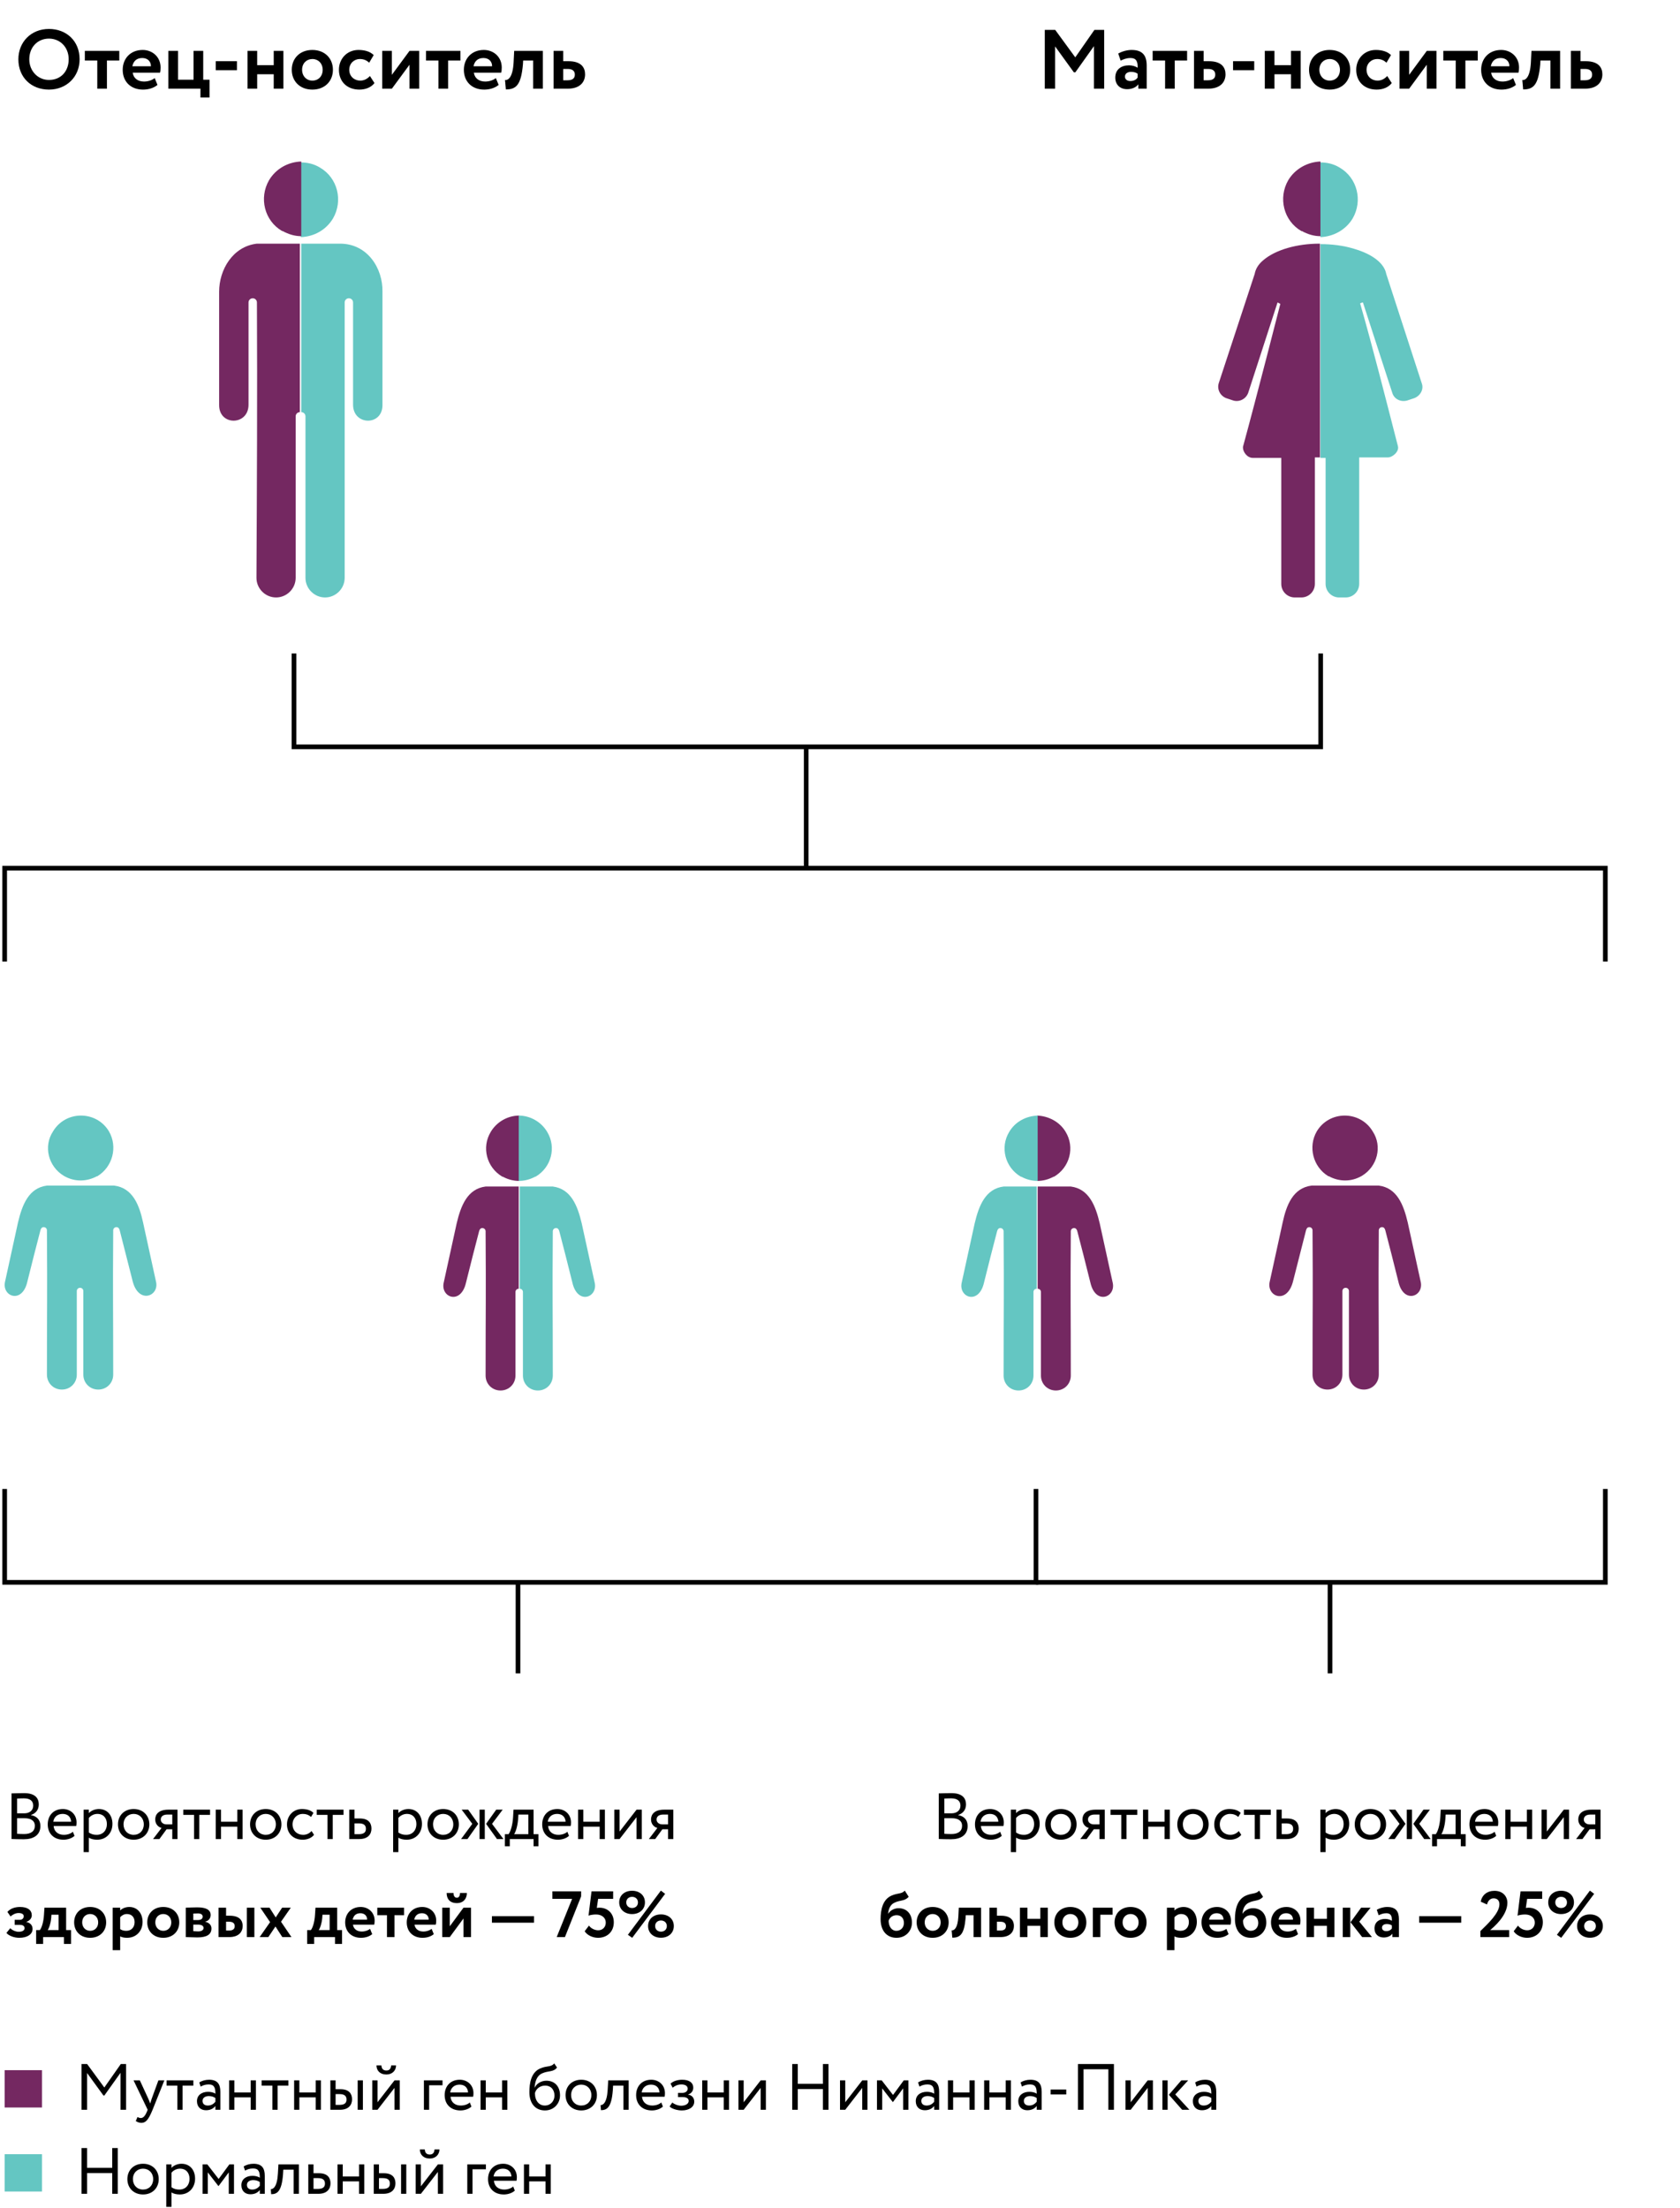 <svg width="360" height="473" viewBox="0 0 360 473" fill="none" xmlns="http://www.w3.org/2000/svg">
<path d="M3.936 12.7C3.936 16.624 6.744 19.198 10.488 19.198C14.232 19.198 17.058 16.48 17.058 12.7C17.058 8.776 14.232 6.202 10.488 6.202C6.618 6.202 3.936 9.046 3.936 12.7ZM6.276 12.7C6.276 10.09 8.076 8.272 10.488 8.272C12.864 8.272 14.718 10.09 14.718 12.7C14.718 15.184 13.134 17.128 10.488 17.128C8.13 17.128 6.276 15.22 6.276 12.7ZM18.18 12.97H20.844V19H22.914V12.97H25.56V10.9H18.18V12.97ZM33.15 16.732C32.682 17.11 31.854 17.47 30.864 17.47C29.586 17.47 28.614 16.804 28.434 15.58H34.284C34.374 15.274 34.41 14.968 34.41 14.464C34.41 12.196 32.664 10.702 30.576 10.702C27.912 10.702 26.292 12.592 26.292 14.95C26.292 17.506 28.038 19.198 30.648 19.198C31.782 19.198 32.934 18.874 33.744 18.19L33.15 16.732ZM30.486 12.43C31.674 12.43 32.358 13.204 32.34 14.194H28.362C28.578 13.132 29.244 12.43 30.486 12.43ZM36.077 19H42.953V20.89H44.897V17.074H43.547V10.9H41.477V17.074H38.147V10.9H36.077V19ZM46.236 15.04H50.772V13.114H46.236V15.04ZM58.656 19H60.726V10.9H58.656V13.96H55.11V10.9H53.04V19H55.11V15.904H58.656V19ZM62.52 14.95C62.52 17.38 64.248 19.198 66.93 19.198C69.612 19.198 71.34 17.38 71.34 14.95C71.34 12.52 69.612 10.702 66.93 10.702C64.248 10.702 62.52 12.52 62.52 14.95ZM64.734 14.95C64.734 13.546 65.706 12.646 66.93 12.646C68.19 12.646 69.144 13.582 69.144 14.95C69.144 16.354 68.208 17.272 66.93 17.272C65.67 17.272 64.734 16.3 64.734 14.95ZM79.269 16.282C78.748 16.858 78.064 17.272 77.181 17.272C75.957 17.272 74.841 16.39 74.841 14.95C74.841 13.528 75.939 12.646 77.091 12.646C77.829 12.646 78.496 12.844 79.108 13.438L80.079 11.8C79.323 11.044 78.153 10.702 76.822 10.702C74.356 10.702 72.627 12.592 72.627 14.95C72.627 17.506 74.391 19.198 77.019 19.198C78.334 19.198 79.558 18.712 80.242 17.794L79.269 16.282ZM83.973 19L87.753 13.87V19H89.823V10.9H87.753L83.973 16.03V10.9H81.903V19H83.973ZM91.287 12.97H93.951V19H96.021V12.97H98.667V10.9H91.287V12.97ZM106.257 16.732C105.789 17.11 104.961 17.47 103.971 17.47C102.693 17.47 101.721 16.804 101.541 15.58H107.391C107.481 15.274 107.517 14.968 107.517 14.464C107.517 12.196 105.771 10.702 103.683 10.702C101.019 10.702 99.399 12.592 99.399 14.95C99.399 17.506 101.145 19.198 103.755 19.198C104.889 19.198 106.041 18.874 106.851 18.19L106.257 16.732ZM103.593 12.43C104.781 12.43 105.465 13.204 105.447 14.194H101.469C101.685 13.132 102.351 12.43 103.593 12.43ZM114.249 19H116.319V10.9H110.181L110.055 13.42C109.875 16.552 108.921 17.218 108.219 17.146L108.399 19.162C110.577 19.162 111.657 18.244 112.053 13.834L112.107 12.97H114.249V19ZM118.624 19H121.648C124.402 19 125.374 17.47 125.374 15.922C125.374 14.482 124.564 13.114 121.81 13.114H120.694V10.9H118.624V19ZM121.63 14.77C122.746 14.77 123.178 15.256 123.178 15.994C123.178 16.732 122.728 17.2 121.612 17.2H120.694V14.77H121.63Z" fill="black"/>
<path d="M72.857 52.2H64.557V88.3C65.057 88.3 65.457 88.7 65.457 89.2C65.457 100.9 65.457 112.5 65.457 123.8C65.457 126.1 67.357 128 69.657 128C71.957 128 73.857 126.1 73.857 123.8C73.857 101.7 73.857 85.9 73.857 64.8C73.857 64.3 74.257 63.9 74.757 63.9C75.257 63.9 75.657 64.3 75.657 64.8C75.657 72.4 75.657 79.6 75.657 86.7C75.657 91.2 81.957 91.3 81.957 86.8V62.5C82.057 57.5 78.757 52.2 72.857 52.2Z" fill="#64C6C2"/>
<path d="M71.357 46.8C73.557 43 72.357 38.1 68.557 35.9C67.257 35.1 65.857 34.8 64.457 34.8V50.8C67.257 50.7 69.857 49.3 71.357 46.8Z" fill="#64C6C2"/>
<path d="M55.057 52.2C49.857 52.8 46.957 57.8 46.957 62.5V86.8C46.957 91.3 53.257 91.2 53.257 86.7C53.257 78.9 53.257 72.9 53.257 64.8C53.257 64.3 53.657 63.9 54.157 63.9C54.657 63.9 55.057 64.3 55.057 64.8C55.157 84.7 55.057 103.4 54.957 123.8C54.957 126.1 56.857 128 59.157 128C61.457 128 63.357 126.1 63.357 123.8C63.357 112.4 63.357 99.7 63.357 89.2C63.357 88.7 63.757 88.3 64.257 88.3V52.2H55.057Z" fill="#742861"/>
<path d="M57.657 38.6C55.457 42.4 56.657 47.3 60.457 49.5H60.557C61.857 50.2 63.157 50.6 64.557 50.6V34.6C61.757 34.7 59.157 36.1 57.657 38.6Z" fill="#742861"/>
<path d="M223.882 19H226.096V9.946L230.11 15.49H230.434L234.412 9.892V19H236.608V6.4H234.52L230.416 12.286L226.114 6.4H223.882V19ZM240.142 12.988C240.736 12.718 241.33 12.43 242.266 12.43C243.472 12.43 243.832 13.168 243.778 14.518C243.382 14.23 242.662 13.996 241.942 13.996C240.304 13.996 238.99 14.842 238.99 16.624C238.99 18.19 240.052 19.108 241.528 19.108C242.626 19.108 243.49 18.676 243.922 18.064V19H245.722V14.068C245.722 11.926 244.876 10.702 242.482 10.702C241.42 10.702 240.322 11.062 239.62 11.476L240.142 12.988ZM242.212 17.362C241.564 17.362 241.06 17.02 241.06 16.408C241.06 15.724 241.672 15.4 242.356 15.4C242.95 15.4 243.418 15.526 243.778 15.796V16.624C243.526 16.984 243.076 17.362 242.212 17.362ZM246.998 12.97H249.662V19H251.732V12.97H254.378V10.9H246.998V12.97ZM255.86 19H258.884C261.638 19 262.61 17.47 262.61 15.922C262.61 14.482 261.8 13.114 259.046 13.114H257.93V10.9H255.86V19ZM258.866 14.77C259.982 14.77 260.414 15.256 260.414 15.994C260.414 16.732 259.964 17.2 258.848 17.2H257.93V14.77H258.866ZM264.226 15.04H268.762V13.114H264.226V15.04ZM276.646 19H278.716V10.9H276.646V13.96H273.1V10.9H271.03V19H273.1V15.904H276.646V19ZM280.51 14.95C280.51 17.38 282.238 19.198 284.92 19.198C287.602 19.198 289.33 17.38 289.33 14.95C289.33 12.52 287.602 10.702 284.92 10.702C282.238 10.702 280.51 12.52 280.51 14.95ZM282.724 14.95C282.724 13.546 283.696 12.646 284.92 12.646C286.18 12.646 287.134 13.582 287.134 14.95C287.134 16.354 286.198 17.272 284.92 17.272C283.66 17.272 282.724 16.3 282.724 14.95ZM297.26 16.282C296.738 16.858 296.054 17.272 295.172 17.272C293.948 17.272 292.832 16.39 292.832 14.95C292.832 13.528 293.93 12.646 295.082 12.646C295.82 12.646 296.486 12.844 297.098 13.438L298.07 11.8C297.314 11.044 296.144 10.702 294.812 10.702C292.346 10.702 290.618 12.592 290.618 14.95C290.618 17.506 292.382 19.198 295.01 19.198C296.324 19.198 297.548 18.712 298.232 17.794L297.26 16.282ZM301.963 19L305.743 13.87V19H307.813V10.9H305.743L301.963 16.03V10.9H299.893V19H301.963ZM309.278 12.97H311.942V19H314.012V12.97H316.658V10.9H309.278V12.97ZM324.247 16.732C323.779 17.11 322.951 17.47 321.961 17.47C320.683 17.47 319.711 16.804 319.531 15.58H325.381C325.471 15.274 325.507 14.968 325.507 14.464C325.507 12.196 323.761 10.702 321.673 10.702C319.009 10.702 317.389 12.592 317.389 14.95C317.389 17.506 319.135 19.198 321.745 19.198C322.879 19.198 324.031 18.874 324.841 18.19L324.247 16.732ZM321.583 12.43C322.771 12.43 323.455 13.204 323.437 14.194H319.459C319.675 13.132 320.341 12.43 321.583 12.43ZM332.239 19H334.309V10.9H328.171L328.045 13.42C327.865 16.552 326.911 17.218 326.209 17.146L326.389 19.162C328.567 19.162 329.647 18.244 330.043 13.834L330.097 12.97H332.239V19ZM336.614 19H339.638C342.392 19 343.364 17.47 343.364 15.922C343.364 14.482 342.554 13.114 339.8 13.114H338.684V10.9H336.614V19ZM339.62 14.77C340.736 14.77 341.168 15.256 341.168 15.994C341.168 16.732 340.718 17.2 339.602 17.2H338.684V14.77H339.62Z" fill="black"/>
<path d="M289.857 46.8C292.057 43 290.857 38.1 287.057 35.9C285.757 35.1 284.357 34.8 282.957 34.8V50.8C285.657 50.7 288.357 49.3 289.857 46.8Z" fill="#64C6C2"/>
<path d="M304.657 82.1L297.057 58.7C296.657 56.5 294.257 54.5 290.157 53.3C287.857 52.6 285.357 52.3 282.957 52.3V98.1H284.057V125.1C284.057 126.7 285.357 128 286.957 128H288.357C289.957 128 291.257 126.7 291.257 125.1V98H292.757H297.357C298.457 98 299.857 96.7 299.557 95.6C296.857 85.1 294.157 74.4 291.457 65C291.657 64.9 291.857 64.8 292.057 64.8L298.357 84.2C298.757 85.5 300.157 86.2 301.557 85.8L303.057 85.3C304.357 84.8 305.157 83.4 304.657 82.1Z" fill="#64C6C2"/>
<path d="M276.057 38.6C273.857 42.4 275.057 47.3 278.857 49.5H278.957C280.257 50.2 281.557 50.6 282.957 50.6V34.6C280.257 34.7 277.557 36.1 276.057 38.6Z" fill="#742861"/>
<path d="M282.757 52.2C277.957 52.2 273.357 53.5 270.757 55.7C269.657 56.6 269.057 57.6 268.857 58.7L261.157 82.1C260.757 83.4 261.457 84.8 262.757 85.3L264.257 85.8C265.557 86.2 266.957 85.5 267.457 84.2L273.757 64.8C273.957 64.9 274.157 65 274.357 65.1C274.357 65.1 269.257 85.1 266.357 95.7C266.257 96.8 267.257 98.1 268.457 98.1H273.057H274.557V125.1C274.557 126.7 275.857 128 277.457 128H278.857C280.457 128 281.757 126.7 281.757 125.1V98H282.857V52.2C282.857 52.2 282.857 52.2 282.757 52.2Z" fill="#742861"/>
<path d="M283 140V160H63V140" stroke="#020202" stroke-miterlimit="10"/>
<path d="M172.757 160V185.6" stroke="#020202" stroke-miterlimit="10"/>
<path d="M13.657 251.9C14.857 252.6 16.057 252.9 17.257 252.9C18.457 252.9 19.657 252.6 20.757 252H20.857C24.157 250 25.257 245.7 23.357 242.4C22.057 240.2 19.757 239 17.357 239C14.957 239 12.657 240.2 11.357 242.4C9.257 245.6 10.357 249.9 13.657 251.9Z" fill="#64C6C2"/>
<path d="M33.457 274.7L30.657 261.9C29.857 258.2 28.457 254.5 24.457 254H17.257H10.057C6.157 254.5 4.757 258.1 3.857 261.9L1.057 274.7C0.457 277.8 4.757 279.4 5.857 274.6C6.557 271.7 8.057 265.9 8.657 263.6C8.757 263.2 8.957 262.9 9.357 262.9C9.757 262.9 10.057 263.2 10.057 263.6C10.157 278.8 10.057 278.9 10.057 294.5C10.057 296.3 11.457 297.7 13.257 297.7C15.057 297.7 16.457 296.3 16.457 294.5C16.457 285.8 16.457 284.6 16.457 276.6C16.457 276.2 16.757 275.9 17.157 275.9C17.557 275.9 17.857 276.2 17.857 276.6C17.857 284.6 17.857 285.8 17.857 294.5C17.857 296.3 19.257 297.7 21.057 297.7C22.857 297.7 24.257 296.3 24.257 294.5C24.257 278.9 24.157 278.8 24.257 263.6C24.257 263.2 24.557 262.9 24.957 262.9C25.357 262.9 25.557 263.2 25.657 263.6C26.257 266 27.757 271.8 28.457 274.6C29.757 279.4 34.057 277.7 33.457 274.7Z" fill="#64C6C2"/>
<path d="M291.857 251.9C290.657 252.6 289.457 252.9 288.257 252.9C287.057 252.9 285.857 252.6 284.757 252H284.657C281.357 250 280.257 245.7 282.157 242.4C283.457 240.2 285.757 239 288.157 239C290.557 239 292.857 240.2 294.157 242.4C296.257 245.6 295.157 249.9 291.857 251.9Z" fill="#742861"/>
<path d="M272.057 274.7L274.857 261.9C275.657 258.2 277.057 254.5 281.057 254H288.257H295.457C299.357 254.5 300.757 258.1 301.657 261.9L304.457 274.7C305.057 277.8 300.757 279.4 299.657 274.6C298.957 271.7 297.457 265.9 296.857 263.6C296.757 263.2 296.557 262.9 296.157 262.9C295.757 262.9 295.457 263.2 295.457 263.6C295.357 278.8 295.457 278.9 295.457 294.5C295.457 296.3 294.057 297.7 292.257 297.7C290.457 297.7 289.057 296.3 289.057 294.5C289.057 285.8 289.057 284.6 289.057 276.6C289.057 276.2 288.757 275.9 288.357 275.9C287.957 275.9 287.657 276.2 287.657 276.6C287.657 284.6 287.657 285.8 287.657 294.5C287.657 296.3 286.257 297.7 284.457 297.7C282.657 297.7 281.257 296.3 281.257 294.5C281.257 278.9 281.357 278.8 281.257 263.6C281.257 263.2 280.957 262.9 280.557 262.9C280.157 262.9 279.957 263.2 279.857 263.6C279.257 266 277.757 271.8 277.057 274.6C275.757 279.5 271.457 277.8 272.057 274.7Z" fill="#742861"/>
<path d="M104.057 254.2C100.157 254.7 98.757 258.3 97.857 262.1L95.057 274.9C94.457 278 98.757 279.6 99.857 274.8C100.557 271.9 102.057 266.1 102.657 263.8C102.757 263.4 102.957 263.1 103.357 263.1C103.757 263.1 104.057 263.4 104.057 263.8C104.157 279 104.057 279.1 104.057 294.7C104.057 296.5 105.457 297.9 107.257 297.9C109.057 297.9 110.457 296.5 110.457 294.7C110.457 286 110.457 284.8 110.457 276.8C110.457 276.4 110.757 276.1 111.157 276.1V254.2H104.057Z" fill="#742861"/>
<path d="M105.157 242.5C103.157 245.8 104.257 250.1 107.657 252.1H107.757C108.857 252.7 110.057 253 111.257 253V239C108.857 239 106.457 240.3 105.157 242.5Z" fill="#742861"/>
<path d="M118.457 254.2C122.357 254.7 123.757 258.3 124.657 262.1L127.457 274.9C128.057 278 123.757 279.6 122.657 274.8C121.957 271.9 120.457 266.1 119.857 263.8C119.757 263.4 119.557 263.1 119.157 263.1C118.757 263.1 118.457 263.4 118.457 263.8C118.357 279 118.457 279.1 118.457 294.7C118.457 296.5 117.057 297.9 115.257 297.9C113.457 297.9 112.057 296.5 112.057 294.7C112.057 286 112.057 284.8 112.057 276.8C112.057 276.4 111.757 276.1 111.357 276.1V254.2H118.457Z" fill="#64C6C2"/>
<path d="M117.257 242.5C119.257 245.8 118.157 250.1 114.757 252.1H114.657C113.557 252.7 112.357 253 111.157 253V239C113.557 239 115.957 240.3 117.257 242.5Z" fill="#64C6C2"/>
<path d="M229.457 254.2C233.357 254.7 234.757 258.3 235.657 262.1L238.457 274.9C239.057 278 234.757 279.6 233.657 274.8C232.957 271.9 231.457 266.1 230.857 263.8C230.757 263.4 230.557 263.1 230.157 263.1C229.757 263.1 229.457 263.4 229.457 263.8C229.357 279 229.457 279.1 229.457 294.7C229.457 296.5 228.057 297.9 226.257 297.9C224.457 297.9 223.057 296.5 223.057 294.7C223.057 286 223.057 284.8 223.057 276.8C223.057 276.4 222.757 276.1 222.357 276.1V254.2H229.457Z" fill="#742861"/>
<path d="M228.357 242.5C230.357 245.8 229.257 250.1 225.857 252.1H225.757C224.657 252.7 223.457 253 222.257 253V239C224.657 239.1 227.057 240.3 228.357 242.5Z" fill="#742861"/>
<path d="M215.057 254.2C211.157 254.7 209.757 258.3 208.857 262.1L206.057 274.9C205.457 278 209.757 279.6 210.857 274.8C211.557 271.9 213.057 266.1 213.657 263.8C213.757 263.4 213.957 263.1 214.357 263.1C214.757 263.1 215.057 263.4 215.057 263.8C215.157 279 215.057 279.1 215.057 294.7C215.057 296.5 216.457 297.9 218.257 297.9C220.057 297.9 221.457 296.5 221.457 294.7C221.457 286 221.457 284.8 221.457 276.8C221.457 276.4 221.757 276.1 222.157 276.1V254.2H215.057Z" fill="#64C6C2"/>
<path d="M216.257 242.5C214.257 245.8 215.357 250.1 218.757 252.1H218.857C219.957 252.7 221.157 253 222.357 253V239C219.857 239.1 217.557 240.3 216.257 242.5Z" fill="#64C6C2"/>
<path d="M344 206V186H1V206" stroke="#020202" stroke-miterlimit="10"/>
<path d="M222 319V339H1V319" stroke="#020202" stroke-miterlimit="10"/>
<path d="M111 339V358.5" stroke="#020202" stroke-miterlimit="10"/>
<path d="M222 339H344V319" stroke="#020202" stroke-miterlimit="10"/>
<path d="M2.47 393.986C3.044 394.014 4.234 394.042 5.102 394.042C7.132 394.042 8.658 393.188 8.658 391.2C8.658 389.856 7.846 389.072 6.628 388.876V388.848C7.566 388.54 8.308 387.812 8.308 386.58C8.308 385.222 7.496 384.158 5.158 384.158C4.248 384.158 3.016 384.2 2.47 384.214V393.986ZM5.242 389.534C6.656 389.534 7.468 390.094 7.468 391.13C7.468 392.334 6.614 392.922 5.172 392.922C4.612 392.922 3.982 392.894 3.66 392.866V389.534H5.242ZM5.13 385.278C6.432 385.278 7.118 385.824 7.118 386.846C7.118 387.91 6.264 388.484 5.228 388.484H3.66V385.32C4.01 385.306 4.612 385.278 5.13 385.278ZM15.619 392.432C15.213 392.81 14.499 393.09 13.687 393.09C12.455 393.09 11.587 392.39 11.489 391.2H16.333C16.375 391.004 16.403 390.752 16.403 390.444C16.403 388.708 15.101 387.56 13.477 387.56C11.405 387.56 10.229 389.016 10.229 390.85C10.229 392.838 11.559 394.14 13.603 394.14C14.443 394.14 15.353 393.874 15.969 393.314L15.619 392.432ZM13.421 388.61C14.513 388.61 15.185 389.254 15.241 390.29H11.419C11.545 389.324 12.273 388.61 13.421 388.61ZM17.922 396.8H19.042V393.706C19.49 394 20.148 394.14 20.82 394.14C22.794 394.14 24.096 392.67 24.096 390.752C24.096 388.89 22.976 387.56 21.184 387.56C20.316 387.56 19.476 387.938 19.042 388.442V387.7H17.922V396.8ZM20.862 388.61C22.164 388.61 22.906 389.52 22.906 390.794C22.906 392.124 22.066 393.09 20.722 393.09C20.12 393.09 19.602 392.978 19.042 392.6V389.478C19.434 388.988 20.12 388.61 20.862 388.61ZM25.281 390.85C25.281 392.74 26.625 394.14 28.641 394.14C30.657 394.14 32.001 392.74 32.001 390.85C32.001 388.96 30.657 387.56 28.641 387.56C26.625 387.56 25.281 388.96 25.281 390.85ZM26.471 390.85C26.471 389.52 27.409 388.61 28.641 388.61C29.901 388.61 30.811 389.534 30.811 390.85C30.811 392.194 29.901 393.09 28.641 393.09C27.381 393.09 26.471 392.166 26.471 390.85ZM36.075 387.7C33.975 387.7 33.261 388.722 33.261 389.8C33.261 390.836 33.975 391.466 34.619 391.62L32.799 394H34.157L35.697 391.9H36.915V394H38.035V387.7H36.075ZM34.451 389.828C34.451 389.24 34.843 388.75 35.893 388.75H36.915V390.85H35.627C35.067 390.85 34.451 390.472 34.451 389.828ZM39.273 388.82H41.583V394H42.703V388.82H45.013V387.7H39.273V388.82ZM50.856 394H51.977V387.7H50.856V390.29H47.356V387.7H46.236V394H47.356V391.34H50.856V394ZM53.582 390.85C53.582 392.74 54.926 394.14 56.942 394.14C58.958 394.14 60.302 392.74 60.302 390.85C60.302 388.96 58.958 387.56 56.942 387.56C54.926 387.56 53.582 388.96 53.582 390.85ZM54.772 390.85C54.772 389.52 55.71 388.61 56.942 388.61C58.202 388.61 59.112 389.534 59.112 390.85C59.112 392.194 58.202 393.09 56.942 393.09C55.682 393.09 54.772 392.166 54.772 390.85ZM66.762 392.278C66.342 392.754 65.712 393.09 64.956 393.09C63.71 393.09 62.688 392.236 62.688 390.85C62.688 389.52 63.71 388.61 64.844 388.61C65.502 388.61 66.118 388.778 66.65 389.268L67.168 388.386C66.58 387.798 65.698 387.56 64.69 387.56C62.842 387.56 61.498 389.016 61.498 390.85C61.498 392.838 62.87 394.14 64.872 394.14C65.838 394.14 66.762 393.776 67.294 393.09L66.762 392.278ZM67.874 388.82H70.184V394H71.304V388.82H73.614V387.7H67.874V388.82ZM74.838 394H76.966C78.954 394 79.598 392.866 79.598 391.76C79.598 390.64 79.038 389.59 77.106 389.59H75.958V387.7H74.838V394ZM76.896 390.64C77.974 390.64 78.408 391.046 78.408 391.802C78.408 392.544 77.988 392.95 76.882 392.95H75.958V390.64H76.896ZM84.244 396.8H85.364V393.706C85.812 394 86.47 394.14 87.142 394.14C89.116 394.14 90.418 392.67 90.418 390.752C90.418 388.89 89.298 387.56 87.506 387.56C86.638 387.56 85.798 387.938 85.364 388.442V387.7H84.244V396.8ZM87.184 388.61C88.486 388.61 89.228 389.52 89.228 390.794C89.228 392.124 88.388 393.09 87.044 393.09C86.442 393.09 85.924 392.978 85.364 392.6V389.478C85.756 388.988 86.442 388.61 87.184 388.61ZM91.604 390.85C91.604 392.74 92.948 394.14 94.964 394.14C96.98 394.14 98.324 392.74 98.324 390.85C98.324 388.96 96.98 387.56 94.964 387.56C92.948 387.56 91.604 388.96 91.604 390.85ZM92.794 390.85C92.794 389.52 93.732 388.61 94.964 388.61C96.224 388.61 97.134 389.534 97.134 390.85C97.134 392.194 96.224 393.09 94.964 393.09C93.704 393.09 92.794 392.166 92.794 390.85ZM107.718 387.7H106.332L104.162 390.738L106.5 394H107.886L105.436 390.738L107.718 387.7ZM102.762 394H103.882V387.7H102.762V394ZM101.208 390.738L98.8 394H100.172L102.482 390.738L100.326 387.7H98.926L101.208 390.738ZM108.191 395.54H109.241V394H114.337V395.54H115.387V392.95H114.337V387.7H110.039L109.941 389.366C109.829 391.088 109.395 392.418 108.975 392.95H108.191V395.54ZM111.019 389.8L111.089 388.75H113.217V392.95H110.165C110.459 392.558 110.879 391.41 111.019 389.8ZM121.576 392.432C121.17 392.81 120.456 393.09 119.644 393.09C118.412 393.09 117.544 392.39 117.446 391.2H122.29C122.332 391.004 122.36 390.752 122.36 390.444C122.36 388.708 121.058 387.56 119.434 387.56C117.362 387.56 116.186 389.016 116.186 390.85C116.186 392.838 117.516 394.14 119.56 394.14C120.4 394.14 121.31 393.874 121.926 393.314L121.576 392.432ZM119.378 388.61C120.47 388.61 121.142 389.254 121.198 390.29H117.376C117.502 389.324 118.23 388.61 119.378 388.61ZM128.499 394H129.619V387.7H128.499V390.29H124.999V387.7H123.879V394H124.999V391.34H128.499V394ZM132.765 394L136.405 389.31V394H137.525V387.7H136.405L132.765 392.39V387.7H131.645V394H132.765ZM142.319 387.7C140.219 387.7 139.505 388.722 139.505 389.8C139.505 390.836 140.219 391.466 140.863 391.62L139.043 394H140.401L141.941 391.9H143.159V394H144.279V387.7H142.319ZM140.695 389.828C140.695 389.24 141.087 388.75 142.137 388.75H143.159V390.85H141.871C141.311 390.85 140.695 390.472 140.695 389.828ZM4.122 415.154C5.83 415.154 6.978 414.426 6.978 413.25C6.978 412.522 6.53 411.934 5.648 411.766V411.738C6.39 411.486 6.81 410.94 6.81 410.338C6.81 409.246 5.956 408.546 4.29 408.546C3.1 408.546 2.162 408.938 1.588 409.61L2.26 410.576C2.652 410.24 3.254 409.848 3.982 409.848C4.682 409.848 5.088 410.1 5.088 410.534C5.088 410.94 4.78 411.304 4.248 411.304H3.142V412.382H4.318C4.934 412.382 5.27 412.676 5.27 413.096C5.27 413.544 4.822 413.866 3.982 413.866C3.38 413.866 2.582 413.516 2.204 413.096L1.378 414.104C1.84 414.692 3.002 415.154 4.122 415.154ZM7.744 416.47H9.242V415H13.707V416.47H15.22V413.502H14.169V408.7H9.522L9.424 410.212C9.34 411.64 8.99 412.914 8.542 413.502H7.744V416.47ZM10.977 410.856L11.02 410.212H12.559V413.502H10.222C10.502 413.11 10.851 412.186 10.977 410.856ZM15.887 411.85C15.887 413.74 17.231 415.154 19.317 415.154C21.403 415.154 22.747 413.74 22.747 411.85C22.747 409.96 21.403 408.546 19.317 408.546C17.231 408.546 15.887 409.96 15.887 411.85ZM17.609 411.85C17.609 410.758 18.365 410.058 19.317 410.058C20.297 410.058 21.039 410.786 21.039 411.85C21.039 412.942 20.311 413.656 19.317 413.656C18.337 413.656 17.609 412.9 17.609 411.85ZM24.14 417.8H25.75V414.846C26.114 415.056 26.66 415.154 27.22 415.154C29.236 415.154 30.552 413.67 30.552 411.752C30.552 409.89 29.432 408.546 27.696 408.546C26.884 408.546 26.142 408.882 25.75 409.302V408.7H24.14V417.8ZM27.192 410.058C28.256 410.058 28.844 410.786 28.844 411.794C28.844 412.844 28.2 413.656 27.08 413.656C26.548 413.656 26.184 413.572 25.75 413.292V410.744C26.142 410.31 26.646 410.058 27.192 410.058ZM31.555 411.85C31.555 413.74 32.899 415.154 34.985 415.154C37.071 415.154 38.415 413.74 38.415 411.85C38.415 409.96 37.071 408.546 34.985 408.546C32.899 408.546 31.555 409.96 31.555 411.85ZM33.277 411.85C33.277 410.758 34.033 410.058 34.985 410.058C35.965 410.058 36.707 410.786 36.707 411.85C36.707 412.942 35.979 413.656 34.985 413.656C34.005 413.656 33.277 412.9 33.277 411.85ZM39.808 415C40.382 415 41.53 415.07 42.314 415.07C44.344 415.07 45.31 414.412 45.31 413.166C45.31 412.438 44.848 411.92 43.966 411.71V411.682C44.596 411.584 45.142 411.038 45.142 410.282C45.142 409.134 44.12 408.63 42.286 408.63C41.306 408.63 40.354 408.686 39.808 408.7V415ZM42.426 412.326C43.182 412.326 43.616 412.578 43.616 413.054C43.616 413.488 43.196 413.782 42.482 413.782C42.09 413.782 41.656 413.74 41.418 413.726V412.326H42.426ZM42.426 409.932C43.028 409.932 43.434 410.156 43.434 410.618C43.434 411.108 43 411.346 42.468 411.346H41.418V409.96C41.586 409.946 42.048 409.932 42.426 409.932ZM46.836 415H49.103C51.245 415 52.002 413.81 52.002 412.606C52.002 411.486 51.371 410.422 49.23 410.422H48.446V408.7H46.836V415ZM52.898 415H54.508V408.7H52.898V415ZM49.09 411.71C49.958 411.71 50.294 412.088 50.294 412.662C50.294 413.236 49.944 413.6 49.075 413.6H48.446V411.71H49.09ZM62.316 408.7H60.454L59.082 410.786L57.752 408.7H55.778L57.878 411.794L55.638 415H57.5L59.026 412.732L60.496 415H62.456L60.216 411.71L62.316 408.7ZM65.822 416.47H67.32V415H71.786V416.47H73.298V413.502H72.248V408.7H67.6L67.502 410.212C67.418 411.64 67.068 412.914 66.62 413.502H65.822V416.47ZM69.056 410.856L69.098 410.212H70.638V413.502H68.3C68.58 413.11 68.93 412.186 69.056 410.856ZM79.299 413.236C78.935 413.53 78.291 413.81 77.521 413.81C76.527 413.81 75.771 413.292 75.631 412.34H80.181C80.251 412.102 80.279 411.864 80.279 411.472C80.279 409.708 78.921 408.546 77.297 408.546C75.225 408.546 73.965 410.016 73.965 411.85C73.965 413.838 75.323 415.154 77.353 415.154C78.235 415.154 79.131 414.902 79.761 414.37L79.299 413.236ZM77.227 409.89C78.151 409.89 78.683 410.492 78.669 411.262H75.575C75.743 410.436 76.261 409.89 77.227 409.89ZM80.849 410.31H82.921V415H84.531V410.31H86.589V408.7H80.849V410.31ZM92.492 413.236C92.128 413.53 91.484 413.81 90.714 413.81C89.72 413.81 88.964 413.292 88.824 412.34H93.374C93.444 412.102 93.472 411.864 93.472 411.472C93.472 409.708 92.114 408.546 90.49 408.546C88.418 408.546 87.158 410.016 87.158 411.85C87.158 413.838 88.516 415.154 90.546 415.154C91.428 415.154 92.324 414.902 92.954 414.37L92.492 413.236ZM90.42 409.89C91.344 409.89 91.876 410.492 91.862 411.262H88.768C88.936 410.436 89.454 409.89 90.42 409.89ZM96.379 415L99.319 411.01V415H100.929V408.7H99.319L96.379 412.69V408.7H94.769V415H96.379ZM95.707 405.55C95.707 406.768 96.337 407.72 97.905 407.72C99.319 407.72 100.047 406.754 100.047 405.55H98.577C98.577 406.068 98.381 406.572 97.905 406.572C97.373 406.572 97.177 406.068 97.177 405.55H95.707ZM105.413 411.92H114.429V410.52H105.413V411.92ZM118.368 406.81H122.596L119.292 415H121.056L124.528 406.278V405.2H118.368V406.81ZM126.111 410.408C126.405 410.282 127.091 410.156 127.721 410.156C129.037 410.156 129.807 410.912 129.807 411.892C129.807 412.858 129.135 413.544 128.197 413.544C127.455 413.544 126.629 413.152 126.209 412.536L125.285 413.754C125.887 414.678 127.105 415.154 128.155 415.154C130.017 415.154 131.529 413.936 131.529 411.822C131.529 409.89 130.185 408.7 128.449 408.7C128.253 408.7 128.043 408.728 127.889 408.756L128.169 406.81H131.389V405.2H126.755L126.111 410.408ZM134.548 414.51L135.472 415.154L142.528 405.732L141.618 405.046L134.548 414.51ZM132.686 407.566C132.686 409.064 133.848 410.072 135.444 410.072C137.04 410.072 138.202 409.064 138.202 407.566C138.202 406.054 137.04 405.074 135.444 405.074C133.848 405.074 132.686 406.054 132.686 407.566ZM134.198 407.566C134.198 406.838 134.744 406.376 135.444 406.376C136.158 406.376 136.704 406.838 136.704 407.566C136.704 408.308 136.172 408.77 135.444 408.77C134.758 408.77 134.198 408.308 134.198 407.566ZM138.874 412.634C138.874 414.132 140.036 415.14 141.632 415.14C143.228 415.14 144.39 414.132 144.39 412.634C144.39 411.122 143.228 410.142 141.632 410.142C140.036 410.142 138.874 411.122 138.874 412.634ZM140.386 412.634C140.386 411.906 140.932 411.444 141.632 411.444C142.346 411.444 142.892 411.906 142.892 412.634C142.892 413.376 142.36 413.838 141.632 413.838C140.946 413.838 140.386 413.376 140.386 412.634Z" fill="black"/>
<path d="M285 339V358.5" stroke="#020202" stroke-miterlimit="10"/>
<path d="M201.163 393.986C201.737 394.014 202.927 394.042 203.795 394.042C205.825 394.042 207.351 393.188 207.351 391.2C207.351 389.856 206.539 389.072 205.321 388.876V388.848C206.259 388.54 207.001 387.812 207.001 386.58C207.001 385.222 206.189 384.158 203.851 384.158C202.941 384.158 201.709 384.2 201.163 384.214V393.986ZM203.935 389.534C205.349 389.534 206.161 390.094 206.161 391.13C206.161 392.334 205.307 392.922 203.865 392.922C203.305 392.922 202.675 392.894 202.353 392.866V389.534H203.935ZM203.823 385.278C205.125 385.278 205.811 385.824 205.811 386.846C205.811 387.91 204.957 388.484 203.921 388.484H202.353V385.32C202.703 385.306 203.305 385.278 203.823 385.278ZM214.312 392.432C213.906 392.81 213.192 393.09 212.38 393.09C211.148 393.09 210.28 392.39 210.182 391.2H215.026C215.068 391.004 215.096 390.752 215.096 390.444C215.096 388.708 213.794 387.56 212.17 387.56C210.098 387.56 208.922 389.016 208.922 390.85C208.922 392.838 210.252 394.14 212.296 394.14C213.136 394.14 214.046 393.874 214.662 393.314L214.312 392.432ZM212.114 388.61C213.206 388.61 213.878 389.254 213.934 390.29H210.112C210.238 389.324 210.966 388.61 212.114 388.61ZM216.615 396.8H217.735V393.706C218.183 394 218.841 394.14 219.513 394.14C221.487 394.14 222.789 392.67 222.789 390.752C222.789 388.89 221.669 387.56 219.877 387.56C219.009 387.56 218.169 387.938 217.735 388.442V387.7H216.615V396.8ZM219.555 388.61C220.857 388.61 221.599 389.52 221.599 390.794C221.599 392.124 220.759 393.09 219.415 393.09C218.813 393.09 218.295 392.978 217.735 392.6V389.478C218.127 388.988 218.813 388.61 219.555 388.61ZM223.975 390.85C223.975 392.74 225.319 394.14 227.335 394.14C229.351 394.14 230.695 392.74 230.695 390.85C230.695 388.96 229.351 387.56 227.335 387.56C225.319 387.56 223.975 388.96 223.975 390.85ZM225.165 390.85C225.165 389.52 226.103 388.61 227.335 388.61C228.595 388.61 229.505 389.534 229.505 390.85C229.505 392.194 228.595 393.09 227.335 393.09C226.075 393.09 225.165 392.166 225.165 390.85ZM234.768 387.7C232.668 387.7 231.954 388.722 231.954 389.8C231.954 390.836 232.668 391.466 233.312 391.62L231.492 394H232.85L234.39 391.9H235.608V394H236.728V387.7H234.768ZM233.144 389.828C233.144 389.24 233.536 388.75 234.586 388.75H235.608V390.85H234.32C233.76 390.85 233.144 390.472 233.144 389.828ZM237.966 388.82H240.276V394H241.396V388.82H243.706V387.7H237.966V388.82ZM249.55 394H250.67V387.7H249.55V390.29H246.05V387.7H244.93V394H246.05V391.34H249.55V394ZM252.276 390.85C252.276 392.74 253.62 394.14 255.636 394.14C257.652 394.14 258.996 392.74 258.996 390.85C258.996 388.96 257.652 387.56 255.636 387.56C253.62 387.56 252.276 388.96 252.276 390.85ZM253.466 390.85C253.466 389.52 254.404 388.61 255.636 388.61C256.896 388.61 257.806 389.534 257.806 390.85C257.806 392.194 256.896 393.09 255.636 393.09C254.376 393.09 253.466 392.166 253.466 390.85ZM265.456 392.278C265.036 392.754 264.406 393.09 263.65 393.09C262.404 393.09 261.382 392.236 261.382 390.85C261.382 389.52 262.404 388.61 263.538 388.61C264.196 388.61 264.812 388.778 265.344 389.268L265.862 388.386C265.274 387.798 264.392 387.56 263.384 387.56C261.536 387.56 260.192 389.016 260.192 390.85C260.192 392.838 261.564 394.14 263.566 394.14C264.532 394.14 265.456 393.776 265.988 393.09L265.456 392.278ZM266.567 388.82H268.877V394H269.997V388.82H272.307V387.7H266.567V388.82ZM273.531 394H275.659C277.647 394 278.291 392.866 278.291 391.76C278.291 390.64 277.731 389.59 275.799 389.59H274.651V387.7H273.531V394ZM275.589 390.64C276.667 390.64 277.101 391.046 277.101 391.802C277.101 392.544 276.681 392.95 275.575 392.95H274.651V390.64H275.589ZM282.938 396.8H284.058V393.706C284.506 394 285.164 394.14 285.836 394.14C287.81 394.14 289.112 392.67 289.112 390.752C289.112 388.89 287.992 387.56 286.2 387.56C285.332 387.56 284.492 387.938 284.058 388.442V387.7H282.938V396.8ZM285.878 388.61C287.18 388.61 287.922 389.52 287.922 390.794C287.922 392.124 287.082 393.09 285.738 393.09C285.136 393.09 284.618 392.978 284.058 392.6V389.478C284.45 388.988 285.136 388.61 285.878 388.61ZM290.297 390.85C290.297 392.74 291.641 394.14 293.657 394.14C295.673 394.14 297.017 392.74 297.017 390.85C297.017 388.96 295.673 387.56 293.657 387.56C291.641 387.56 290.297 388.96 290.297 390.85ZM291.487 390.85C291.487 389.52 292.425 388.61 293.657 388.61C294.917 388.61 295.827 389.534 295.827 390.85C295.827 392.194 294.917 393.09 293.657 393.09C292.397 393.09 291.487 392.166 291.487 390.85ZM306.411 387.7H305.025L302.855 390.738L305.193 394H306.579L304.129 390.738L306.411 387.7ZM301.455 394H302.575V387.7H301.455V394ZM299.901 390.738L297.493 394H298.865L301.175 390.738L299.019 387.7H297.619L299.901 390.738ZM306.884 395.54H307.934V394H313.03V395.54H314.08V392.95H313.03V387.7H308.732L308.634 389.366C308.522 391.088 308.088 392.418 307.668 392.95H306.884V395.54ZM309.712 389.8L309.782 388.75H311.91V392.95H308.858C309.152 392.558 309.572 391.41 309.712 389.8ZM320.269 392.432C319.863 392.81 319.149 393.09 318.337 393.09C317.105 393.09 316.237 392.39 316.139 391.2H320.983C321.025 391.004 321.053 390.752 321.053 390.444C321.053 388.708 319.751 387.56 318.127 387.56C316.055 387.56 314.879 389.016 314.879 390.85C314.879 392.838 316.209 394.14 318.253 394.14C319.093 394.14 320.003 393.874 320.619 393.314L320.269 392.432ZM318.071 388.61C319.163 388.61 319.835 389.254 319.891 390.29H316.069C316.195 389.324 316.923 388.61 318.071 388.61ZM327.192 394H328.312V387.7H327.192V390.29H323.692V387.7H322.572V394H323.692V391.34H327.192V394ZM331.458 394L335.098 389.31V394H336.218V387.7H335.098L331.458 392.39V387.7H330.338V394H331.458ZM341.012 387.7C338.912 387.7 338.198 388.722 338.198 389.8C338.198 390.836 338.912 391.466 339.556 391.62L337.736 394H339.094L340.634 391.9H341.852V394H342.972V387.7H341.012ZM339.388 389.828C339.388 389.24 339.78 388.75 340.83 388.75H341.852V390.85H340.564C340.004 390.85 339.388 390.472 339.388 389.828ZM193.878 405.046C193.22 405.802 192.464 405.508 191.078 406.096C189.16 406.922 188.698 409.106 188.698 411.164C188.698 413.614 190 415.154 192.114 415.154C194.102 415.154 195.418 413.67 195.418 411.906C195.418 410.016 194.284 408.812 192.548 408.812C191.624 408.812 190.728 409.302 190.336 409.988H190.308C190.406 408.994 190.756 408.056 191.666 407.636C192.884 407.034 193.892 407.342 194.718 406.362L193.878 405.046ZM190.42 411.5C190.63 410.856 191.246 410.31 192.142 410.31C193.164 410.31 193.696 411.038 193.696 411.976C193.696 412.886 193.094 413.656 192.072 413.656C191.05 413.656 190.434 412.718 190.42 411.5ZM196.424 411.85C196.424 413.74 197.768 415.154 199.854 415.154C201.94 415.154 203.284 413.74 203.284 411.85C203.284 409.96 201.94 408.546 199.854 408.546C197.768 408.546 196.424 409.96 196.424 411.85ZM198.146 411.85C198.146 410.758 198.902 410.058 199.854 410.058C200.834 410.058 201.576 410.786 201.576 411.85C201.576 412.942 200.848 413.656 199.854 413.656C198.874 413.656 198.146 412.9 198.146 411.85ZM208.616 415H210.226V408.7H205.452L205.354 410.66C205.214 413.096 204.472 413.614 203.926 413.558L204.066 415.126C205.76 415.126 206.6 414.412 206.908 410.982L206.95 410.31H208.616V415ZM212.019 415H214.371C216.513 415 217.269 413.81 217.269 412.606C217.269 411.486 216.639 410.422 214.497 410.422H213.629V408.7H212.019V415ZM214.357 411.71C215.225 411.71 215.561 412.088 215.561 412.662C215.561 413.236 215.211 413.6 214.343 413.6H213.629V411.71H214.357ZM222.922 415H224.532V408.7H222.922V411.08H220.164V408.7H218.554V415H220.164V412.592H222.922V415ZM225.928 411.85C225.928 413.74 227.272 415.154 229.358 415.154C231.444 415.154 232.788 413.74 232.788 411.85C232.788 409.96 231.444 408.546 229.358 408.546C227.272 408.546 225.928 409.96 225.928 411.85ZM227.65 411.85C227.65 410.758 228.406 410.058 229.358 410.058C230.338 410.058 231.08 410.786 231.08 411.85C231.08 412.942 230.352 413.656 229.358 413.656C228.378 413.656 227.65 412.9 227.65 411.85ZM234.181 415H235.791V410.212H238.409V408.7H234.181V415ZM238.834 411.85C238.834 413.74 240.178 415.154 242.264 415.154C244.35 415.154 245.694 413.74 245.694 411.85C245.694 409.96 244.35 408.546 242.264 408.546C240.178 408.546 238.834 409.96 238.834 411.85ZM240.556 411.85C240.556 410.758 241.312 410.058 242.264 410.058C243.244 410.058 243.986 410.786 243.986 411.85C243.986 412.942 243.258 413.656 242.264 413.656C241.284 413.656 240.556 412.9 240.556 411.85ZM250.054 417.8H251.664V414.846C252.028 415.056 252.574 415.154 253.134 415.154C255.15 415.154 256.466 413.67 256.466 411.752C256.466 409.89 255.346 408.546 253.61 408.546C252.798 408.546 252.056 408.882 251.664 409.302V408.7H250.054V417.8ZM253.106 410.058C254.17 410.058 254.758 410.786 254.758 411.794C254.758 412.844 254.114 413.656 252.994 413.656C252.462 413.656 252.098 413.572 251.664 413.292V410.744C252.056 410.31 252.56 410.058 253.106 410.058ZM262.803 413.236C262.439 413.53 261.795 413.81 261.025 413.81C260.031 413.81 259.275 413.292 259.135 412.34H263.685C263.755 412.102 263.783 411.864 263.783 411.472C263.783 409.708 262.425 408.546 260.801 408.546C258.729 408.546 257.469 410.016 257.469 411.85C257.469 413.838 258.827 415.154 260.857 415.154C261.739 415.154 262.635 414.902 263.265 414.37L262.803 413.236ZM260.731 409.89C261.655 409.89 262.187 410.492 262.173 411.262H259.079C259.247 410.436 259.765 409.89 260.731 409.89ZM269.812 405.046C269.154 405.802 268.398 405.508 267.012 406.096C265.094 406.922 264.632 409.106 264.632 411.164C264.632 413.614 265.934 415.154 268.048 415.154C270.036 415.154 271.352 413.67 271.352 411.906C271.352 410.016 270.218 408.812 268.482 408.812C267.558 408.812 266.662 409.302 266.27 409.988H266.242C266.34 408.994 266.69 408.056 267.6 407.636C268.818 407.034 269.826 407.342 270.652 406.362L269.812 405.046ZM266.354 411.5C266.564 410.856 267.18 410.31 268.076 410.31C269.098 410.31 269.63 411.038 269.63 411.976C269.63 412.886 269.028 413.656 268.006 413.656C266.984 413.656 266.368 412.718 266.354 411.5ZM277.692 413.236C277.328 413.53 276.684 413.81 275.914 413.81C274.92 413.81 274.164 413.292 274.024 412.34H278.574C278.644 412.102 278.672 411.864 278.672 411.472C278.672 409.708 277.314 408.546 275.69 408.546C273.618 408.546 272.358 410.016 272.358 411.85C272.358 413.838 273.716 415.154 275.746 415.154C276.628 415.154 277.524 414.902 278.154 414.37L277.692 413.236ZM275.62 409.89C276.544 409.89 277.076 410.492 277.062 411.262H273.968C274.136 410.436 274.654 409.89 275.62 409.89ZM284.336 415H285.946V408.7H284.336V411.08H281.578V408.7H279.968V415H281.578V412.592H284.336V415ZM293.698 408.7H291.668L289.4 411.822L291.892 415H293.992L291.276 411.696L293.698 408.7ZM287.734 415H289.344V408.7H287.734V415ZM295.429 410.324C295.891 410.114 296.353 409.89 297.081 409.89C298.019 409.89 298.299 410.464 298.257 411.514C297.949 411.29 297.389 411.108 296.829 411.108C295.555 411.108 294.533 411.766 294.533 413.152C294.533 414.37 295.359 415.084 296.507 415.084C297.361 415.084 298.033 414.748 298.369 414.272V415H299.769V411.164C299.769 409.498 299.111 408.546 297.249 408.546C296.423 408.546 295.569 408.826 295.023 409.148L295.429 410.324ZM297.039 413.726C296.535 413.726 296.143 413.46 296.143 412.984C296.143 412.452 296.619 412.2 297.151 412.2C297.613 412.2 297.977 412.298 298.257 412.508V413.152C298.061 413.432 297.711 413.726 297.039 413.726ZM304.106 411.92H313.122V410.52H304.106V411.92ZM317.229 415H323.389V413.502H319.315C320.085 412.872 323.011 410.394 323.011 407.65C323.011 406.348 322.101 405.088 320.239 405.088C318.685 405.088 317.565 405.984 317.299 407.412L318.643 408.014C318.853 407.188 319.357 406.698 320.057 406.698C320.869 406.698 321.303 407.188 321.303 407.972C321.303 409.876 318.825 412.144 317.229 413.712V415ZM325.187 410.408C325.481 410.282 326.167 410.156 326.797 410.156C328.113 410.156 328.883 410.912 328.883 411.892C328.883 412.858 328.211 413.544 327.273 413.544C326.531 413.544 325.705 413.152 325.285 412.536L324.361 413.754C324.963 414.678 326.181 415.154 327.231 415.154C329.093 415.154 330.605 413.936 330.605 411.822C330.605 409.89 329.261 408.7 327.525 408.7C327.329 408.7 327.119 408.728 326.965 408.756L327.245 406.81H330.465V405.2H325.831L325.187 410.408ZM333.624 414.51L334.548 415.154L341.604 405.732L340.694 405.046L333.624 414.51ZM331.762 407.566C331.762 409.064 332.924 410.072 334.52 410.072C336.116 410.072 337.278 409.064 337.278 407.566C337.278 406.054 336.116 405.074 334.52 405.074C332.924 405.074 331.762 406.054 331.762 407.566ZM333.274 407.566C333.274 406.838 333.82 406.376 334.52 406.376C335.234 406.376 335.78 406.838 335.78 407.566C335.78 408.308 335.248 408.77 334.52 408.77C333.834 408.77 333.274 408.308 333.274 407.566ZM337.95 412.634C337.95 414.132 339.112 415.14 340.708 415.14C342.304 415.14 343.466 414.132 343.466 412.634C343.466 411.122 342.304 410.142 340.708 410.142C339.112 410.142 337.95 411.122 337.95 412.634ZM339.462 412.634C339.462 411.906 340.008 411.444 340.708 411.444C341.422 411.444 341.968 411.906 341.968 412.634C341.968 413.376 341.436 413.838 340.708 413.838C340.022 413.838 339.462 413.376 339.462 412.634Z" fill="black"/>
<path d="M1 461.511H9V469.511H1V461.511Z" fill="#64C6C2"/>
<path d="M1 443.511H9V451.511H1V443.511Z" fill="#742861"/>
<path d="M17.47 452H18.66V444.118L22.174 448.948H22.356L25.828 444.076V452H27.018V442.2H25.884L22.356 447.226L18.674 442.2H17.47V452ZM35.216 445.7H33.942L32.486 449.69C32.374 450.026 32.276 450.348 32.192 450.656C32.066 450.334 31.954 450.026 31.814 449.704L29.966 445.7H28.622L31.646 452L31.506 452.336C31.086 453.344 30.694 453.764 30.162 453.764C29.91 453.764 29.672 453.652 29.462 453.554L29.098 454.408C29.434 454.632 29.812 454.8 30.288 454.8C31.184 454.8 31.772 454.254 32.696 452L35.216 445.7ZM35.692 446.82H38.002V452H39.122V446.82H41.432V445.7H35.692V446.82ZM42.992 447.03C43.496 446.764 43.958 446.568 44.728 446.568C45.974 446.568 46.156 447.38 46.156 448.556C45.736 448.248 45.078 448.15 44.588 448.15C43.23 448.15 42.208 448.864 42.208 450.152C42.208 451.37 42.992 452.098 44.14 452.098C45.176 452.098 45.778 451.664 46.156 451.188V452H47.22V448.136C47.22 446.498 46.59 445.56 44.798 445.56C44.014 445.56 43.258 445.784 42.698 446.134L42.992 447.03ZM44.532 451.09C43.804 451.09 43.398 450.698 43.398 450.096C43.398 449.368 44.07 449.06 44.742 449.06C45.288 449.06 45.764 449.2 46.156 449.48V450.278C45.834 450.656 45.358 451.09 44.532 451.09ZM53.716 452H54.836V445.7H53.716V448.29H50.216V445.7H49.096V452H50.216V449.34H53.716V452ZM56.063 446.82H58.373V452H59.493V446.82H61.803V445.7H56.063V446.82ZM67.647 452H68.767V445.7H67.647V448.29H64.147V445.7H63.028V452H64.147V449.34H67.647V452ZM70.793 452H72.823C74.797 452 75.441 450.866 75.441 449.76C75.441 448.64 74.881 447.59 72.949 447.59H71.913V445.7H70.793V452ZM76.645 452H77.765V445.7H76.645V452ZM72.739 448.64C73.817 448.64 74.251 449.046 74.251 449.802C74.251 450.544 73.845 450.95 72.725 450.95H71.913V448.64H72.739ZM80.896 452L84.536 447.31V452H85.656V445.7H84.536L80.896 450.39V445.7H79.776V452H80.896ZM80.672 442.48C80.672 443.586 81.414 444.44 82.8 444.44C84.06 444.44 84.872 443.586 84.872 442.48H83.822C83.766 443.236 83.416 443.586 82.8 443.586C82.128 443.586 81.778 443.236 81.722 442.48H80.672ZM90.836 452H91.956V446.75H94.826V445.7H90.836V452ZM100.673 450.432C100.267 450.81 99.553 451.09 98.741 451.09C97.509 451.09 96.641 450.39 96.543 449.2H101.387C101.429 449.004 101.457 448.752 101.457 448.444C101.457 446.708 100.155 445.56 98.531 445.56C96.459 445.56 95.283 447.016 95.283 448.85C95.283 450.838 96.613 452.14 98.657 452.14C99.497 452.14 100.407 451.874 101.023 451.314L100.673 450.432ZM98.475 446.61C99.567 446.61 100.239 447.254 100.295 448.29H96.473C96.599 447.324 97.327 446.61 98.475 446.61ZM107.597 452H108.717V445.7H107.597V448.29H104.097V445.7H102.977V452H104.097V449.34H107.597V452ZM118.759 442.06C118.115 442.9 117.247 442.508 115.777 443.138C113.775 443.978 113.439 446.358 113.439 448.22C113.439 450.642 114.727 452.14 116.771 452.14C118.689 452.14 120.005 450.67 120.005 448.906C120.005 447.016 118.885 445.77 117.079 445.77C116.015 445.77 114.993 446.358 114.587 447.24H114.559C114.643 446.064 114.979 444.734 116.155 444.202C117.541 443.572 118.591 443.978 119.361 442.942L118.759 442.06ZM114.629 448.43C114.825 447.618 115.609 446.82 116.799 446.82C118.101 446.82 118.815 447.73 118.815 448.962C118.815 450.138 117.975 451.09 116.743 451.09C115.497 451.09 114.629 450.054 114.629 448.43ZM121.192 448.85C121.192 450.74 122.536 452.14 124.552 452.14C126.568 452.14 127.912 450.74 127.912 448.85C127.912 446.96 126.568 445.56 124.552 445.56C122.536 445.56 121.192 446.96 121.192 448.85ZM122.382 448.85C122.382 447.52 123.32 446.61 124.552 446.61C125.812 446.61 126.722 447.534 126.722 448.85C126.722 450.194 125.812 451.09 124.552 451.09C123.292 451.09 122.382 450.166 122.382 448.85ZM133.593 452H134.713V445.7H130.331L130.219 447.66C130.065 450.572 129.169 451.034 128.693 450.992L128.777 452.084C130.079 452.084 131.031 451.468 131.311 447.884L131.381 446.82H133.593V452ZM141.703 450.432C141.297 450.81 140.583 451.09 139.771 451.09C138.539 451.09 137.671 450.39 137.573 449.2H142.417C142.459 449.004 142.487 448.752 142.487 448.444C142.487 446.708 141.185 445.56 139.561 445.56C137.489 445.56 136.313 447.016 136.313 448.85C136.313 450.838 137.643 452.14 139.687 452.14C140.527 452.14 141.437 451.874 142.053 451.314L141.703 450.432ZM139.505 446.61C140.597 446.61 141.269 447.254 141.325 448.29H137.503C137.629 447.324 138.357 446.61 139.505 446.61ZM146.092 452.14C147.646 452.14 148.766 451.426 148.766 450.25C148.766 449.522 148.332 448.864 147.45 448.766V448.738C148.248 448.458 148.556 447.87 148.556 447.254C148.556 446.218 147.73 445.56 146.19 445.56C145.196 445.56 144.216 445.868 143.698 446.4L144.132 447.268C144.552 446.932 145.154 446.568 146.022 446.568C146.834 446.568 147.366 446.904 147.366 447.478C147.366 447.982 146.904 448.374 146.274 448.374H145.28V449.284H146.344C147.114 449.284 147.576 449.578 147.576 450.096C147.576 450.726 146.876 451.132 145.924 451.132C145.378 451.132 144.594 450.88 144.062 450.446L143.488 451.286C143.908 451.79 145.168 452.14 146.092 452.14ZM155.093 452H156.213V445.7H155.093V448.29H151.593V445.7H150.473V452H151.593V449.34H155.093V452ZM159.358 452L162.998 447.31V452H164.118V445.7H162.998L159.358 450.39V445.7H158.238V452H159.358ZM176.341 452H177.531V442.2H176.341V446.442H170.951V442.2H169.761V452H170.951V447.562H176.341V452ZM181.124 452L184.764 447.31V452H185.884V445.7H184.764L181.124 450.39V445.7H180.004V452H181.124ZM187.92 452H189.04V447.408L191.308 450.334H191.35L193.534 447.408V452H194.654V445.7H193.66L191.364 448.822L188.942 445.7H187.92V452ZM197.02 447.03C197.524 446.764 197.986 446.568 198.756 446.568C200.002 446.568 200.184 447.38 200.184 448.556C199.764 448.248 199.106 448.15 198.616 448.15C197.258 448.15 196.236 448.864 196.236 450.152C196.236 451.37 197.02 452.098 198.168 452.098C199.204 452.098 199.806 451.664 200.184 451.188V452H201.248V448.136C201.248 446.498 200.618 445.56 198.826 445.56C198.042 445.56 197.286 445.784 196.726 446.134L197.02 447.03ZM198.56 451.09C197.832 451.09 197.426 450.698 197.426 450.096C197.426 449.368 198.098 449.06 198.77 449.06C199.316 449.06 199.792 449.2 200.184 449.48V450.278C199.862 450.656 199.386 451.09 198.56 451.09ZM207.743 452H208.863V445.7H207.743V448.29H204.243V445.7H203.123V452H204.243V449.34H207.743V452ZM215.509 452H216.629V445.7H215.509V448.29H212.009V445.7H210.889V452H212.009V449.34H215.509V452ZM218.99 447.03C219.494 446.764 219.956 446.568 220.726 446.568C221.972 446.568 222.154 447.38 222.154 448.556C221.734 448.248 221.076 448.15 220.586 448.15C219.228 448.15 218.206 448.864 218.206 450.152C218.206 451.37 218.99 452.098 220.138 452.098C221.174 452.098 221.776 451.664 222.154 451.188V452H223.218V448.136C223.218 446.498 222.588 445.56 220.796 445.56C220.012 445.56 219.256 445.784 218.696 446.134L218.99 447.03ZM220.53 451.09C219.802 451.09 219.396 450.698 219.396 450.096C219.396 449.368 220.068 449.06 220.74 449.06C221.286 449.06 221.762 449.2 222.154 449.48V450.278C221.832 450.656 221.356 451.09 220.53 451.09ZM225.136 448.71H228.482V447.66H225.136V448.71ZM237.507 452H238.697V442.2H230.997V452H232.187V443.32H237.507V452ZM242.292 452L245.932 447.31V452H247.052V445.7H245.932L242.292 450.39V445.7H241.172V452H242.292ZM254.604 445.7H253.134L250.474 448.78L253.316 452H254.87L251.846 448.71L254.604 445.7ZM249.088 452H250.208V445.7H249.088V452ZM256.397 447.03C256.901 446.764 257.363 446.568 258.133 446.568C259.379 446.568 259.561 447.38 259.561 448.556C259.141 448.248 258.483 448.15 257.993 448.15C256.635 448.15 255.613 448.864 255.613 450.152C255.613 451.37 256.397 452.098 257.545 452.098C258.581 452.098 259.183 451.664 259.561 451.188V452H260.625V448.136C260.625 446.498 259.995 445.56 258.203 445.56C257.419 445.56 256.663 445.784 256.103 446.134L256.397 447.03ZM257.937 451.09C257.209 451.09 256.803 450.698 256.803 450.096C256.803 449.368 257.475 449.06 258.147 449.06C258.693 449.06 259.169 449.2 259.561 449.48V450.278C259.239 450.656 258.763 451.09 257.937 451.09ZM24.05 470H25.24V460.2H24.05V464.442H18.66V460.2H17.47V470H18.66V465.562H24.05V470ZM27.293 466.85C27.293 468.74 28.637 470.14 30.653 470.14C32.669 470.14 34.013 468.74 34.013 466.85C34.013 464.96 32.669 463.56 30.653 463.56C28.637 463.56 27.293 464.96 27.293 466.85ZM28.483 466.85C28.483 465.52 29.421 464.61 30.653 464.61C31.913 464.61 32.823 465.534 32.823 466.85C32.823 468.194 31.913 469.09 30.653 469.09C29.393 469.09 28.483 468.166 28.483 466.85ZM35.629 472.8H36.749V469.706C37.197 470 37.855 470.14 38.527 470.14C40.501 470.14 41.803 468.67 41.803 466.752C41.803 464.89 40.683 463.56 38.891 463.56C38.023 463.56 37.183 463.938 36.749 464.442V463.7H35.629V472.8ZM38.569 464.61C39.871 464.61 40.613 465.52 40.613 466.794C40.613 468.124 39.773 469.09 38.429 469.09C37.827 469.09 37.309 468.978 36.749 468.6V465.478C37.141 464.988 37.827 464.61 38.569 464.61ZM43.408 470H44.528V465.408L46.796 468.334H46.838L49.022 465.408V470H50.142V463.7H49.148L46.852 466.822L44.43 463.7H43.408V470ZM52.508 465.03C53.012 464.764 53.474 464.568 54.244 464.568C55.49 464.568 55.672 465.38 55.672 466.556C55.252 466.248 54.594 466.15 54.104 466.15C52.746 466.15 51.724 466.864 51.724 468.152C51.724 469.37 52.508 470.098 53.656 470.098C54.692 470.098 55.294 469.664 55.672 469.188V470H56.736V466.136C56.736 464.498 56.106 463.56 54.314 463.56C53.53 463.56 52.774 463.784 52.214 464.134L52.508 465.03ZM54.048 469.09C53.32 469.09 52.914 468.698 52.914 468.096C52.914 467.368 53.586 467.06 54.258 467.06C54.804 467.06 55.28 467.2 55.672 467.48V468.278C55.35 468.656 54.874 469.09 54.048 469.09ZM62.923 470H64.043V463.7H59.661L59.55 465.66C59.395 468.572 58.499 469.034 58.023 468.992L58.108 470.084C59.41 470.084 60.361 469.468 60.642 465.884L60.712 464.82H62.923V470ZM66.063 470H68.191C70.179 470 70.823 468.866 70.823 467.76C70.823 466.64 70.263 465.59 68.331 465.59H67.183V463.7H66.063V470ZM68.121 466.64C69.199 466.64 69.633 467.046 69.633 467.802C69.633 468.544 69.213 468.95 68.107 468.95H67.183V466.64H68.121ZM76.944 470H78.064V463.7H76.944V466.29H73.444V463.7H72.324V470H73.444V467.34H76.944V470ZM80.09 470H82.12C84.094 470 84.738 468.866 84.738 467.76C84.738 466.64 84.178 465.59 82.246 465.59H81.21V463.7H80.09V470ZM85.942 470H87.062V463.7H85.942V470ZM82.036 466.64C83.114 466.64 83.548 467.046 83.548 467.802C83.548 468.544 83.142 468.95 82.022 468.95H81.21V466.64H82.036ZM90.192 470L93.832 465.31V470H94.953V463.7H93.832L90.192 468.39V463.7H89.073V470H90.192ZM89.969 460.48C89.969 461.586 90.71 462.44 92.097 462.44C93.356 462.44 94.168 461.586 94.168 460.48H93.118C93.062 461.236 92.713 461.586 92.097 461.586C91.424 461.586 91.075 461.236 91.019 460.48H89.969ZM100.133 470H101.253V464.75H104.123V463.7H100.133V470ZM109.97 468.432C109.564 468.81 108.85 469.09 108.038 469.09C106.806 469.09 105.938 468.39 105.84 467.2H110.684C110.726 467.004 110.754 466.752 110.754 466.444C110.754 464.708 109.452 463.56 107.828 463.56C105.756 463.56 104.58 465.016 104.58 466.85C104.58 468.838 105.91 470.14 107.954 470.14C108.794 470.14 109.704 469.874 110.32 469.314L109.97 468.432ZM107.772 464.61C108.864 464.61 109.536 465.254 109.592 466.29H105.77C105.896 465.324 106.624 464.61 107.772 464.61ZM116.894 470H118.014V463.7H116.894V466.29H113.394V463.7H112.274V470H113.394V467.34H116.894V470Z" fill="black"/>
</svg>
